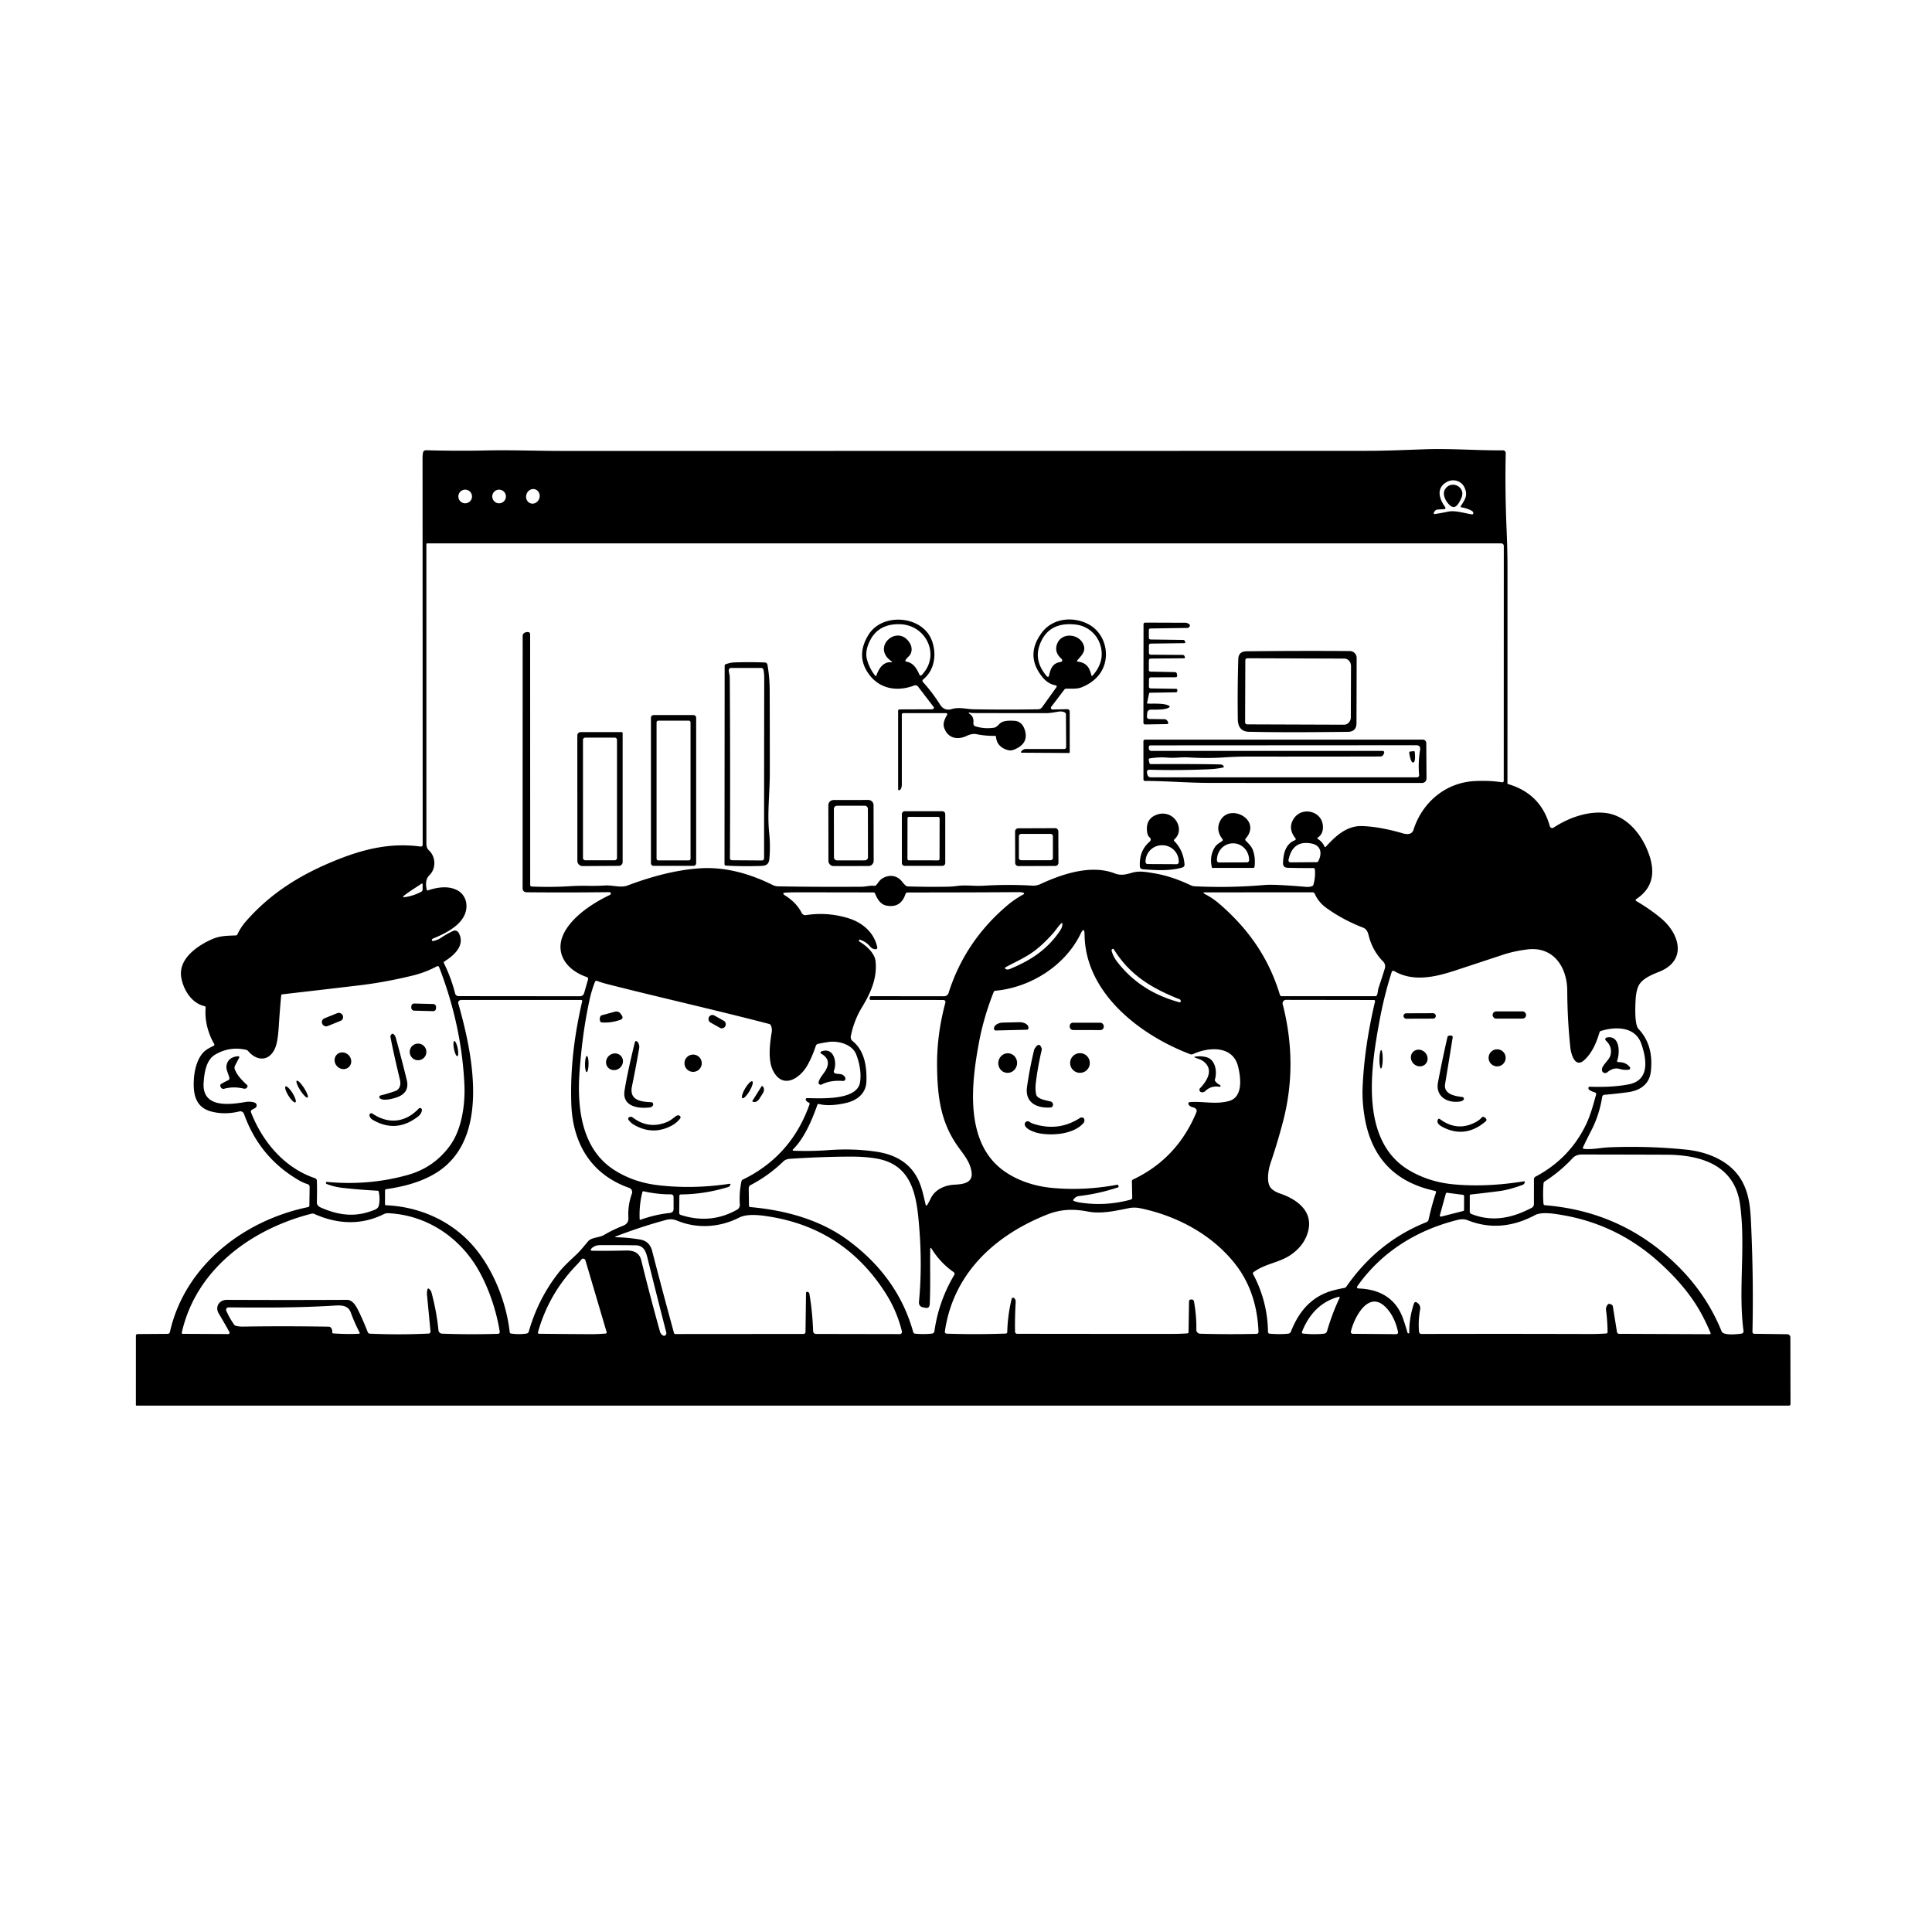 <svg xmlns="http://www.w3.org/2000/svg" version="1.1" viewBox="0.00 0.00 1028.00 1028.00">
<g id="Parent-Group"><g fill="#000000" id="Group-000000">
<path d="   M 870.56 478.46   A 0.56 0.55 -46.4 0 0 870.58 479.40   Q 877.93 483.69 883.83 488.61   C 893.66 496.81 897.93 511.05 882.83 517.07   C 878.82 518.67 873.78 520.75 871.91 524.45   Q 870.53 527.17 870.27 532.41   C 870.10 535.72 869.68 545.23 871.85 547.51   Q 880.03 556.13 878.38 570.26   C 877.57 577.20 872.37 580.35 866.00 581.19   Q 859.75 582.02 853.71 582.52   A 1.33 1.31 -87.8 0 0 852.51 583.64   C 851.53 589.93 849.58 596.03 846.58 601.79   Q 844.34 606.12 842.28 610.49   A 0.58 0.57 15.7 0 0 842.74 611.30   C 847.15 611.80 851.79 610.66 856.30 610.48   Q 877.05 609.65 897.13 611.70   C 908.69 612.88 920.85 617.79 926.76 628.21   C 931.09 635.86 931.41 643.95 931.80 652.80   Q 933.07 681.22 932.47 708.69   A 1.00 0.99 1.2 0 0 933.45 709.70   L 950.97 709.93   A 1.69 1.68 0.3 0 1 952.64 711.61   L 952.71 746.98   Q 952.71 747.92 951.77 747.92   L 72.73 747.92   Q 72.30 747.92 72.30 747.49   L 72.31 710.70   A 0.86 0.85 89.7 0 1 73.15 709.84   L 89.23 709.74   A 1.19 1.19 0.0 0 0 90.39 708.81   C 98.27 673.67 129.33 649.43 163.96 642.28   A 0.83 0.82 84.8 0 0 164.62 641.48   L 164.75 631.55   A 1.53 1.52 -81.2 0 0 163.66 630.06   Q 161.47 629.41 159.49 628.28   Q 138.18 616.12 129.83 592.71   A 2.08 2.08 0.0 0 0 127.36 591.38   Q 119.55 593.29 112.47 591.44   C 103.75 589.15 102.62 581.74 103.20 573.70   C 103.58 568.50 105.40 561.58 109.85 558.58   Q 111.51 557.47 113.56 556.52   Q 114.36 556.15 113.92 555.39   C 110.69 549.84 108.85 542.85 109.42 536.29   Q 109.48 535.52 108.73 535.34   C 101.84 533.69 97.57 526.63 96.45 520.10   C 94.79 510.32 104.74 503.28 112.92 499.71   C 117.23 497.83 121.00 497.92 125.49 497.73   Q 126.07 497.70 126.32 497.17   Q 128.11 493.36 131.02 490.05   C 144.06 475.24 159.49 465.66 177.55 458.22   C 192.74 451.96 207.38 448.21 223.81 450.45   A 0.96 0.96 0.0 0 0 224.90 449.50   Q 224.89 346.33 224.83 243.83   Q 224.83 242.49 225.01 241.20   Q 225.23 239.52 226.92 239.57   Q 242.91 240.02 258.73 239.68   C 272.29 239.39 285.97 239.94 299.48 239.94   Q 516.61 239.95 727.27 239.88   C 737.55 239.88 747.76 239.41 758.33 239.05   C 771.97 238.58 786.16 239.73 799.77 239.63   A 1.41 1.41 0.0 0 1 801.19 241.07   Q 800.74 261.06 801.67 282.35   Q 802.12 292.79 802.12 302.66   Q 802.12 360.28 802.10 416.76   Q 802.10 417.11 802.43 417.20   Q 819.85 422.29 824.65 439.63   A 1.33 1.32 65.4 0 0 826.66 440.38   C 834.67 435.05 845.20 431.39 854.47 432.59   C 866.19 434.10 874.42 445.05 877.80 455.75   C 880.77 465.14 879.00 472.87 870.56 478.46   Z   M 777.24 269.36   C 779.47 265.78 781.33 263.49 779.10 259.10   C 777.38 255.70 773.09 254.67 769.91 256.41   C 764.01 259.63 765.71 265.37 768.99 269.84   A 0.68 0.68 0.0 0 1 768.48 270.92   L 764.98 271.13   A 2.05 2.03 14.4 0 0 763.37 272.07   L 762.93 272.76   A 0.50 0.50 0.0 0 0 763.43 273.52   Q 767.04 272.98 770.41 272.26   C 774.38 271.42 779.12 273.10 783.23 273.69   A 0.63 0.62 0.1 0 0 783.94 272.99   Q 783.84 272.20 783.12 271.80   Q 780.49 270.36 777.50 269.93   A 0.37 0.37 0.0 0 1 777.24 269.36   Z   M 282.261 267.802   A 3.92 3.58 109.2 0 0 286.931 265.277   A 3.92 3.58 109.2 0 0 284.839 260.398   A 3.92 3.58 109.2 0 0 280.169 262.923   A 3.92 3.58 109.2 0 0 282.261 267.802   Z   M 251.15 264.17   A 3.63 3.63 0.0 0 0 247.52 260.54   A 3.63 3.63 0.0 0 0 243.89 264.17   A 3.63 3.63 0.0 0 0 247.52 267.80   A 3.63 3.63 0.0 0 0 251.15 264.17   Z   M 269.19 264.17   A 3.63 3.63 0.0 0 0 265.56 260.54   A 3.63 3.63 0.0 0 0 261.93 264.17   A 3.63 3.63 0.0 0 0 265.56 267.80   A 3.63 3.63 0.0 0 0 269.19 264.17   Z   M 279.37 474.63   A 1.97 1.96 -80.0 0 1 278.08 472.78   L 278.11 338.43   Q 278.11 337.10 279.34 336.59   Q 280.07 336.28 280.87 336.31   Q 282.08 336.34 282.08 337.55   L 282.11 470.79   Q 282.11 471.67 282.99 471.71   Q 293.16 472.16 303.24 471.54   Q 308.13 471.24 312.57 471.34   Q 317.26 471.44 321.97 471.15   C 325.88 470.90 330.36 472.51 333.80 471.21   Q 354.95 463.22 372.12 462.04   Q 390.74 460.76 411.09 470.88   Q 412.54 471.60 413.98 471.62   Q 436.13 471.99 458.48 471.82   C 460.87 471.80 462.92 471.06 465.23 471.33   Q 465.78 471.40 466.16 471.00   C 467.23 469.88 467.81 468.54 469.12 467.65   C 472.92 465.07 477.41 465.63 480.14 469.30   Q 480.93 470.35 481.89 471.20   A 1.90 1.89 66.1 0 0 483.07 471.66   Q 493.15 471.97 503.65 471.82   Q 506.54 471.78 509.36 471.40   C 514.05 470.79 518.53 471.58 523.18 471.29   Q 536.69 470.46 549.53 471.26   C 550.76 471.33 552.46 470.95 553.57 470.43   C 565.38 464.92 580.71 459.90 593.11 464.73   C 596.43 466.03 599.20 465.28 602.42 464.36   C 606.40 463.21 610.20 464.04 614.12 464.68   Q 623.35 466.18 633.65 471.08   Q 634.60 471.54 635.78 471.59   Q 654.54 472.51 673.01 470.88   Q 677.97 470.45 695.12 471.91   Q 696.71 472.05 698.21 471.48   Q 698.71 471.30 698.85 470.80   Q 700.02 466.67 699.63 462.58   A 0.77 0.77 0.0 0 0 698.85 461.87   Q 692.00 461.93 685.19 461.74   Q 682.57 461.67 682.68 459.08   C 682.88 454.21 683.98 449.09 689.00 447.10   A 0.69 0.69 0.0 0 0 689.28 446.02   Q 685.25 440.98 688.13 436.02   C 692.19 429.03 702.91 431.20 703.85 438.95   Q 704.39 443.49 701.21 445.66   Q 700.65 446.04 701.22 446.40   Q 703.54 447.84 704.76 450.43   Q 705.04 451.01 705.47 450.54   C 710.69 444.77 716.66 439.29 724.71 439.54   Q 734.17 439.84 746.45 443.42   C 748.58 444.04 751.25 444.18 752.09 441.56   C 756.72 427.03 769.08 416.42 784.61 415.61   Q 792.50 415.20 799.11 416.24   Q 800.13 416.40 800.13 415.37   L 800.16 290.47   A 1.34 1.34 0.0 0 0 798.82 289.13   L 227.27 289.13   A 0.40 0.40 0.0 0 0 226.87 289.53   Q 226.88 369.30 226.88 448.82   C 226.88 450.07 227.12 451.46 228.11 452.36   C 231.82 455.68 232.31 462.00 228.38 465.83   C 226.38 467.78 226.48 470.83 227.06 473.37   Q 227.19 473.94 227.75 473.75   C 232.45 472.16 238.10 471.23 242.82 473.45   C 247.14 475.47 248.91 480.00 247.95 484.49   C 246.31 492.19 237.02 496.69 230.31 499.45   Q 229.88 499.62 229.79 500.08   Q 229.74 500.37 230.02 500.61   A 0.51 0.50 59.9 0 0 230.43 500.72   Q 232.84 500.24 234.82 498.90   Q 237.70 496.95 241.08 495.36   A 2.27 2.26 62.5 0 1 244.02 496.29   C 247.79 502.98 241.55 508.40 236.48 511.56   Q 235.93 511.90 236.21 512.48   Q 240.12 520.45 242.17 528.63   A 1.88 1.87 -7.1 0 0 243.99 530.04   L 308.46 530.10   Q 310.32 530.10 310.83 528.32   L 312.90 521.17   A 1.07 1.06 17.5 0 0 312.21 519.87   C 300.89 516.05 293.94 506.06 301.21 494.52   C 306.25 486.54 316.07 480.20 324.46 476.21   Q 324.67 476.11 324.81 475.94   Q 325.10 475.58 325.05 475.37   Q 324.87 474.70 324.17 474.71   Q 301.84 474.98 280.11 474.77   Q 279.74 474.77 279.37 474.63   Z   M 686.72 458.86   L 700.63 458.75   Q 701.17 458.74 701.42 458.27   C 703.64 454.12 702.92 449.84 697.89 448.84   Q 687.83 446.85 685.62 457.52   A 1.11 1.11 0.0 0 0 686.72 458.86   Z   M 224.09 470.32   C 221.16 472.35 217.91 474.24 215.10 476.47   Q 213.69 477.59 215.48 477.34   Q 219.91 476.73 224.11 474.52   Q 224.87 474.12 224.87 473.25   L 224.87 470.73   Q 224.88 469.78 224.09 470.32   Z   M 462.75 531.42   L 462.74 530.95   Q 462.72 530.07 463.61 530.07   L 502.39 530.09   A 2.44 2.43 -81.2 0 0 504.71 528.39   Q 513.36 500.99 535.88 481.83   Q 539.86 478.45 544.70 475.82   A 0.41 0.41 0.0 0 0 544.64 475.07   Q 543.59 474.70 542.47 474.70   Q 512.42 474.89 483.00 474.87   A 1.30 1.29 9.0 0 0 481.77 475.76   Q 479.33 483.22 471.79 481.89   C 468.50 481.31 466.70 478.23 465.61 475.41   A 0.88 0.87 79.1 0 0 464.80 474.86   Q 441.75 474.80 422.77 474.81   Q 420.59 474.81 418.23 474.94   Q 415.52 475.08 417.82 476.53   Q 423.78 480.27 426.58 485.76   A 2.17 2.17 0.0 0 0 428.85 486.93   Q 440.16 485.17 451.21 488.51   C 458.81 490.80 465.11 496.10 466.79 504.05   A 0.87 0.87 0.0 0 1 465.89 505.10   Q 464.12 505.00 463.01 503.67   Q 460.79 501.02 457.47 500.00   Q 457.26 499.94 457.11 500.10   Q 457.00 500.23 457.01 500.39   Q 457.04 500.88 457.47 501.13   C 460.87 503.10 465.40 507.16 465.86 511.37   C 466.87 520.56 463.20 528.46 458.52 536.18   Q 454.39 543.00 452.72 551.30   A 2.73 2.73 0.0 0 0 453.69 553.97   C 460.03 559.05 461.29 567.63 461.01 575.45   C 460.78 582.02 455.84 585.64 449.86 586.95   Q 441.27 588.85 435.70 587.43   Q 435.13 587.28 434.93 587.84   C 432.08 595.87 428.05 605.60 421.90 611.63   A 0.39 0.38 23.7 0 0 422.16 612.29   Q 431.82 612.64 440.39 612.00   C 449.25 611.35 457.30 611.52 466.04 612.77   Q 482.83 615.17 488.78 628.16   C 490.62 632.19 491.47 636.53 492.47 640.80   Q 492.77 642.12 493.47 640.96   Q 494.42 639.40 495.21 637.73   C 497.43 633.00 502.55 630.68 507.57 630.38   C 511.67 630.14 517.66 629.82 517.00 623.96   C 516.33 617.97 512.26 613.81 509.01 609.04   C 500.44 596.42 498.82 583.23 498.61 567.71   Q 498.38 550.71 503.04 533.48   A 1.12 1.11 7.5 0 0 501.96 532.08   L 463.41 532.07   Q 462.76 532.07 462.75 531.42   Z   M 733.56 525.53   Q 735.26 520.46 736.81 515.47   Q 737.51 513.20 735.90 511.57   Q 730.27 505.86 728.23 497.66   C 727.80 495.92 727.10 494.28 725.27 493.58   Q 714.98 489.64 706.11 483.37   Q 701.55 480.16 699.57 475.54   A 1.23 1.22 78.2 0 0 698.45 474.80   L 641.29 474.82   Q 639.47 474.83 641.08 475.68   Q 645.45 478.00 648.71 480.82   C 664.14 494.15 675.03 509.48 681.04 529.40   A 0.96 0.95 81.3 0 0 681.95 530.07   L 731.77 530.07   Q 732.40 530.07 732.66 529.50   C 733.20 528.29 733.11 526.88 733.56 525.53   Z   M 560.56 496.32   Q 556.16 501.36 551.43 505.19   C 546.53 509.15 540.49 511.70 535.07 514.64   A 0.54 0.53 -25.5 0 0 534.83 515.31   Q 534.94 515.58 535.19 515.68   Q 536.17 516.06 537.17 515.65   C 548.84 510.90 557.46 505.01 564.12 495.10   Q 565.07 493.68 565.28 492.08   Q 565.50 490.48 564.36 491.62   C 562.96 493.02 561.89 494.80 560.56 496.32   Z   M 594.88 631.79   Q 584.77 635.15 574.23 636.40   Q 572.28 636.63 571.18 638.28   Q 570.83 638.81 571.43 639.03   Q 573.13 639.64 574.88 639.90   Q 588.38 641.93 601.65 638.31   A 1.10 1.09 -8.5 0 0 602.45 637.23   L 602.27 628.52   A 0.96 0.96 0.0 0 1 602.83 627.63   Q 626.36 616.53 636.61 591.78   A 1.73 1.72 -66.1 0 0 635.76 589.56   C 634.54 588.98 632.94 588.97 632.36 587.47   A 0.76 0.76 0.0 0 1 633.01 586.43   C 640.36 585.87 646.80 587.81 653.94 585.84   C 661.45 583.77 660.27 573.59 658.79 567.52   C 656.02 556.20 643.15 557.02 634.79 560.88   A 1.94 1.94 0.0 0 1 633.31 560.93   C 606.31 550.70 577.47 528.23 577.09 497.40   Q 577.03 492.63 574.95 496.92   C 566.66 513.96 548.22 525.45 529.67 527.16   A 1.14 1.14 0.0 0 0 528.71 527.87   Q 523.46 541.17 520.98 554.29   C 516.91 575.86 512.99 607.46 533.73 622.71   C 541.17 628.18 550.47 631.20 559.80 632.07   Q 576.76 633.67 594.38 630.40   Q 594.98 630.29 595.10 630.90   L 595.18 631.29   Q 595.25 631.67 594.88 631.79   Z   M 627.62 531.70   C 612.88 525.84 601.26 518.97 592.66 505.14   A 0.58 0.57 -36.1 0 0 591.80 505.01   Q 591.35 505.38 591.50 505.95   Q 592.28 508.91 594.25 511.50   Q 606.58 527.72 627.69 533.33   A 0.41 0.41 0.0 0 0 628.20 532.98   L 628.23 532.70   Q 628.30 531.97 627.62 531.70   Z   M 845.93 578.25   C 853.02 578.44 859.55 578.31 866.60 576.98   C 877.91 574.84 876.21 563.58 873.32 555.36   C 870.11 546.24 859.79 546.06 851.77 548.58   A 1.04 1.01 -89.8 0 0 851.10 549.26   C 849.48 554.69 847.25 560.11 843.05 564.00   C 837.90 568.78 835.88 560.45 835.55 557.28   Q 833.99 542.26 833.92 527.21   C 833.87 514.64 826.65 503.47 812.72 505.18   Q 805.66 506.05 799.69 508.02   Q 787.79 511.96 774.72 516.26   C 763.86 519.83 752.15 522.69 741.77 516.67   A 0.85 0.85 0.0 0 0 740.53 517.14   Q 736.51 529.72 734.06 543.00   C 729.49 567.71 723.20 606.91 749.74 622.66   Q 760.34 628.95 773.39 630.17   Q 790.70 631.80 810.69 628.60   Q 811.61 628.45 811.26 629.31   C 811.02 629.91 810.77 630.23 810.15 630.46   Q 803.18 633.07 797.64 633.79   Q 789.92 634.79 782.48 635.60   A 0.47 0.46 87.3 0 0 782.06 636.07   L 782.04 644.71   A 1.29 1.29 0.0 0 0 782.85 645.92   C 794.10 650.42 804.66 648.09 815.00 642.67   A 2.23 2.21 76.3 0 0 816.19 640.70   L 816.20 627.46   A 1.55 1.52 76.2 0 1 817.01 626.10   Q 834.94 616.62 843.70 598.78   C 846.29 593.51 847.73 587.93 849.28 582.40   A 0.90 0.89 16.6 0 0 848.68 581.30   Q 847.18 580.85 845.86 580.07   Q 845.24 579.71 845.19 579.02   Q 845.14 578.23 845.93 578.25   Z   M 173.44 629.45   Q 173.42 628.84 174.01 628.89   Q 196.40 630.96 217.00 625.17   Q 230.99 621.24 239.51 609.47   C 245.73 600.87 247.60 587.59 247.10 577.06   Q 245.63 545.60 233.65 514.59   A 0.83 0.83 0.0 0 0 232.49 514.16   C 228.48 516.29 224.33 517.90 219.95 518.99   Q 205.29 522.61 190.95 524.32   Q 170.82 526.71 150.14 529.08   A 0.59 0.57 -89.9 0 0 149.63 529.60   Q 148.91 537.16 148.29 546.71   Q 147.82 553.79 146.68 556.93   C 143.88 564.62 137.08 565.17 132.02 559.23   A 1.87 1.87 0.0 0 0 131.02 558.62   Q 122.23 556.59 114.49 561.15   C 109.74 563.93 108.71 570.66 108.35 576.08   C 107.43 589.86 122.30 587.76 130.70 586.36   Q 133.21 585.94 135.47 586.68   A 1.59 1.58 39.5 0 1 135.75 589.57   L 134.00 590.53   A 1.05 1.04 64.9 0 0 133.54 591.82   C 139.73 607.70 151.48 621.51 167.59 626.90   A 1.50 1.49 -81.7 0 1 168.61 628.28   Q 168.77 633.61 168.60 639.65   C 168.56 641.13 169.48 641.99 170.72 642.53   C 180.15 646.65 188.50 647.70 197.78 644.31   C 199.48 643.69 201.16 643.30 201.61 641.31   Q 202.32 638.18 201.55 634.13   A 0.70 0.70 0.0 0 0 200.90 633.57   Q 191.47 633.07 182.36 632.06   Q 177.96 631.58 173.82 629.99   A 0.60 0.59 -80.5 0 1 173.44 629.45   Z   M 388.40 630.87   Q 388.11 631.42 387.51 631.60   Q 374.86 635.46 362.20 635.55   A 0.73 0.72 -0.0 0 0 361.48 636.26   L 361.41 645.46   A 0.99 0.98 9.7 0 0 362.09 646.41   Q 378.02 651.62 392.18 643.67   A 2.92 2.90 73.5 0 0 393.66 640.92   Q 393.22 634.65 394.54 628.49   Q 394.66 627.93 395.18 627.69   Q 421.05 615.14 430.76 587.56   A 0.71 0.70 -70.9 0 0 430.33 586.66   Q 429.21 586.28 428.76 585.21   A 0.64 0.64 0.0 0 1 429.35 584.31   C 436.24 584.33 456.12 585.83 457.63 575.80   Q 458.62 569.20 455.63 561.17   C 453.54 555.57 445.89 553.64 440.65 554.45   Q 437.95 554.87 435.29 555.42   A 1.64 1.63 2.8 0 0 434.08 556.51   Q 432.19 562.26 429.64 566.80   C 425.90 573.48 416.80 579.87 411.50 570.01   C 408.56 564.54 409.49 556.15 410.61 549.24   Q 410.95 547.19 410.08 545.47   Q 409.83 544.99 409.31 544.85   C 380.51 537.34 349.59 530.40 322.87 523.56   Q 320.57 522.98 317.62 521.92   A 0.81 0.81 0.0 0 0 316.60 522.38   Q 314.81 526.90 313.70 531.98   C 310.91 544.80 309.47 556.40 308.47 568.91   C 306.92 588.35 308.91 611.30 327.09 622.71   Q 337.23 629.09 349.95 630.61   Q 368.38 632.82 388.08 629.90   Q 388.96 629.77 388.55 630.56   L 388.40 630.87   Z   M 312.97 660.44   C 314.77 658.34 318.85 658.61 321.38 657.12   Q 326.09 654.35 331.57 652.19   Q 334.54 651.02 334.36 648.02   Q 333.98 641.28 336.23 635.12   A 2.38 2.37 19.8 0 0 334.79 632.07   C 314.32 624.87 304.68 608.17 303.99 587.32   C 303.36 568.40 305.64 550.68 309.78 532.76   A 0.56 0.56 0.0 0 0 309.23 532.07   Q 277.67 532.08 245.46 532.07   Q 244.72 532.07 244.18 532.59   A 1.26 1.26 0.0 0 0 243.83 533.84   C 251.29 560.01 260.89 604.48 233.57 623.10   C 225.53 628.58 215.60 631.28 205.50 632.74   A 0.73 0.73 0.0 0 0 204.87 633.46   L 204.85 640.72   Q 204.85 641.28 205.42 641.31   C 224.26 642.10 241.98 650.46 253.65 665.21   C 263.24 677.34 269.54 693.82 271.22 708.86   Q 271.29 709.49 271.92 709.57   Q 276.25 710.18 280.20 709.56   A 1.43 1.42 3.5 0 0 281.35 708.55   Q 286.37 690.96 297.29 677.11   C 300.14 673.49 303.52 670.54 306.84 667.38   C 309.07 665.25 310.98 662.76 312.97 660.44   Z   M 666.90 677.00   A 0.67 0.67 0.0 0 0 666.72 677.85   Q 674.48 692.44 674.68 708.71   A 0.95 0.94 2.0 0 0 675.55 709.64   Q 680.95 710.10 685.39 709.64   Q 686.50 709.53 686.91 708.49   C 691.11 697.78 697.92 689.63 709.48 686.59   Q 712.36 685.83 715.37 685.29   A 1.49 1.48 12.1 0 0 716.33 684.67   Q 733.08 660.60 759.00 650.30   A 1.88 1.86 -4.9 0 0 760.14 648.96   Q 761.77 641.44 764.03 634.66   Q 764.31 633.83 763.45 633.64   Q 730.98 626.62 725.92 593.25   Q 724.75 585.55 725.03 578.71   Q 725.90 557.21 731.65 532.86   A 0.63 0.63 0.0 0 0 731.04 532.09   L 684.28 532.02   A 1.83 1.83 0.0 0 0 682.51 534.30   Q 690.61 565.86 682.85 596.11   Q 680.03 607.09 676.05 618.87   C 674.87 622.36 673.50 629.67 676.61 632.55   Q 678.30 634.11 681.17 635.09   C 691.59 638.66 700.11 646.02 695.08 657.96   Q 692.71 663.60 686.87 667.65   C 680.72 671.93 672.86 672.40 666.90 677.00   Z   M 885.76 667.22   Q 906.49 684.77 916.01 708.29   Q 916.31 709.04 917.07 709.38   C 919.34 710.43 924.19 709.93 926.60 709.62   A 1.28 1.27 -7.4 0 0 927.71 708.19   C 924.79 686.10 929.02 662.86 925.80 640.46   C 922.82 619.74 904.70 614.47 886.59 614.41   Q 862.45 614.33 841.60 614.31   C 839.78 614.31 838.05 614.87 836.80 616.22   Q 830.22 623.32 821.92 628.64   A 1.33 1.33 0.0 0 0 821.31 629.64   Q 820.86 634.93 821.27 640.43   Q 821.33 641.24 822.14 641.30   Q 858.66 644.26 885.76 667.22   Z   M 491.57 695.70   Q 488.71 695.37 488.99 692.50   Q 490.76 673.75 489.15 653.59   C 487.83 637.08 485.98 619.72 466.13 616.41   Q 460.49 615.47 454.15 615.44   Q 439.34 615.36 420.23 616.59   C 418.99 616.67 417.68 617.12 416.78 618.00   Q 409.14 625.46 399.38 630.58   A 1.83 1.83 0.0 0 0 398.39 632.24   L 398.52 641.50   A 0.80 0.79 2.0 0 0 399.25 642.28   C 417.87 643.92 436.34 648.96 451.20 659.92   Q 477.75 679.49 485.91 708.77   Q 486.13 709.55 486.93 709.63   Q 491.38 710.08 495.86 709.60   A 1.51 1.50 -88.7 0 0 497.19 708.32   Q 499.46 692.32 507.77 678.34   A 1.07 1.07 0.0 0 0 507.46 676.91   Q 500.42 672.00 495.77 664.56   Q 494.99 663.31 494.97 664.79   C 494.80 674.43 495.16 683.56 494.71 693.83   Q 494.59 696.55 491.99 695.78   Q 491.78 695.73 491.57 695.70   Z   M 340.35 648.71   A 0.34 0.34 0.0 0 0 340.81 649.02   Q 348.42 646.28 356.37 645.41   Q 358.41 645.19 358.41 643.15   L 358.40 637.02   Q 358.40 635.50 356.88 635.51   Q 349.99 635.55 342.53 633.89   Q 341.95 633.76 341.80 634.35   Q 340.03 641.20 340.35 648.71   Z   M 766.14 646.62   A 0.59 0.59 0.0 0 0 766.86 647.35   L 778.57 644.35   A 0.59 0.59 0.0 0 0 779.01 643.78   L 779.03 636.36   A 0.59 0.59 0.0 0 0 778.52 635.77   L 769.97 634.66   A 0.59 0.59 0.0 0 0 769.32 635.08   L 766.14 646.62   Z   M 539.47 690.62   Q 540.51 691.33 540.43 692.81   Q 539.96 701.37 540.09 708.59   A 1.14 1.14 0.0 0 0 541.22 709.70   Q 581.89 709.77 624.19 709.75   Q 627.78 709.75 631.82 709.48   A 0.63 0.63 0.0 0 0 632.41 708.85   L 632.68 692.41   A 0.95 0.95 0.0 0 1 633.59 691.47   L 633.93 691.45   Q 635.13 691.40 635.33 692.58   Q 636.69 700.39 636.57 707.56   A 2.06 2.06 0.0 0 0 638.57 709.66   Q 653.35 710.07 668.62 709.74   A 1.05 1.04 88.4 0 0 669.64 708.65   Q 668.79 687.31 657.27 672.61   C 644.86 656.79 625.94 646.78 606.35 642.82   C 604.73 642.50 602.48 642.47 600.85 642.80   C 593.86 644.22 585.93 646.03 579.08 644.69   C 571.09 643.14 564.47 643.34 556.85 646.38   C 528.71 657.63 507.10 678.08 502.75 708.50   A 1.00 0.99 -85.3 0 0 503.70 709.63   Q 519.51 710.15 535.17 709.58   A 0.81 0.81 0.0 0 0 535.95 708.79   Q 536.16 699.93 538.30 691.07   A 0.76 0.76 0.0 0 1 539.47 690.62   Z   M 228.04 685.63   Q 229.24 686.44 229.60 687.77   Q 232.30 697.72 233.30 707.80   A 2.04 2.03 88.0 0 0 235.25 709.63   Q 249.45 710.17 264.96 709.72   A 0.99 0.99 0.0 0 0 265.91 708.57   C 264.17 697.72 260.36 686.21 255.07 676.63   C 245.14 658.63 227.28 646.51 206.61 645.54   Q 205.34 645.48 204.24 646.03   C 192.11 652.05 179.51 651.42 167.21 645.91   Q 166.52 645.60 165.78 645.79   C 133.83 653.93 104.35 675.26 96.73 709.04   A 0.56 0.56 0.0 0 0 97.28 709.73   L 121.46 709.84   A 0.71 0.70 75.8 0 0 122.08 708.79   Q 119.41 703.95 116.39 698.89   C 114.24 695.29 116.71 691.62 120.74 691.64   Q 152.31 691.79 184.66 691.64   C 187.48 691.62 189.39 694.74 190.57 697.15   Q 193.39 702.89 195.66 708.79   A 1.35 1.32 -9.0 0 0 196.85 709.64   Q 212.95 710.33 228.09 709.58   A 1.03 1.03 0.0 0 0 229.07 708.46   L 227.21 689.04   Q 227.11 688.01 227.26 686.99   Q 227.51 685.27 228.04 685.63   Z   M 754.50 693.49   A 3.34 3.34 0.0 0 1 755.65 696.64   Q 754.55 702.80 755.04 708.49   Q 755.16 709.79 756.46 709.79   Q 802.20 709.68 846.14 709.82   Q 850.22 709.83 854.65 709.54   A 0.78 0.78 0.0 0 0 855.38 708.75   Q 855.31 702.70 854.56 697.13   Q 854.34 695.43 855.52 694.08   Q 856.09 693.43 857.54 694.21   A 1.22 1.22 0.0 0 1 858.18 695.09   L 860.36 708.62   Q 860.54 709.72 861.64 709.72   L 909.76 709.92   A 0.45 0.45 0.0 0 0 910.18 709.30   Q 906.41 700.26 902.02 693.53   Q 894.53 682.07 882.25 671.13   Q 860.46 651.71 832.03 646.66   C 827.77 645.91 820.52 644.56 816.77 646.55   Q 798.48 656.27 781.01 649.30   C 779.13 648.55 777.33 648.66 775.42 649.14   C 753.65 654.59 735.02 666.22 722.17 684.46   A 0.71 0.71 0.0 0 0 722.73 685.58   C 734.04 685.92 742.80 690.79 746.61 701.77   Q 747.81 705.23 748.87 708.98   Q 748.97 709.33 749.31 709.43   Q 749.87 709.59 749.87 709.01   Q 749.79 701.37 752.26 693.87   Q 752.83 692.11 754.25 693.29   L 754.50 693.49   Z   M 428.88 687.95   A 0.63 0.63 0.0 0 1 429.67 687.36   Q 430.54 687.61 430.69 688.52   Q 432.27 697.78 432.65 708.12   Q 432.71 709.78 434.37 709.78   L 478.76 709.86   A 1.16 1.16 0.0 0 0 479.89 708.42   Q 477.24 697.58 471.36 688.31   Q 449.47 653.74 409.35 647.33   C 404.72 646.58 397.69 645.65 393.33 647.86   C 382.78 653.21 370.87 653.86 360.35 649.52   C 358.54 648.77 356.53 648.54 354.64 649.05   Q 341.63 652.53 328.04 657.74   Q 326.55 658.31 328.14 658.34   Q 333.86 658.44 340.52 659.53   Q 345.63 660.37 346.97 665.53   Q 352.88 688.34 358.64 709.34   A 0.66 0.66 0.0 0 0 359.28 709.83   L 427.54 709.78   A 1.06 1.06 0.0 0 0 428.60 708.74   L 428.88 687.95   Z   M 332.95 665.39   C 337.21 665.29 340.21 666.54 341.21 670.58   Q 345.93 689.77 351.17 708.54   Q 351.59 710.05 353.10 710.75   Q 353.37 710.87 353.65 710.73   Q 354.82 710.13 354.49 708.86   Q 349.30 688.73 344.46 669.13   C 343.57 665.53 342.29 662.71 338.39 662.63   Q 330.97 662.50 319.16 662.54   Q 316.24 662.55 314.48 664.59   A 0.55 0.55 0.0 0 0 314.89 665.50   Q 322.72 665.64 332.95 665.39   Z   M 307.14 672.74   Q 292.07 688.20 286.28 708.76   Q 286.02 709.68 286.98 709.69   Q 300.93 709.84 314.00 709.90   Q 318.24 709.92 322.26 709.57   A 0.60 0.60 0.0 0 0 322.78 708.80   L 311.49 670.59   A 1.23 1.23 0.0 0 0 309.34 670.19   Q 308.31 671.53 307.14 672.74   Z   M 712.09 690.08   C 702.46 692.70 696.29 699.68 692.75 708.74   A 0.61 0.61 0.0 0 0 693.25 709.56   Q 698.94 710.21 704.53 709.64   A 1.81 1.81 0.0 0 0 706.09 708.34   Q 708.78 699.11 712.68 690.79   Q 713.15 689.79 712.09 690.08   Z   M 743.88 708.78   C 742.87 703.67 740.35 697.98 736.21 694.55   C 727.26 687.16 720.19 702.21 718.80 708.50   A 1.00 0.99 6.5 0 0 719.77 709.71   L 742.95 709.90   A 0.94 0.93 -5.5 0 0 743.88 708.78   Z   M 176.07 706.44   Q 176.92 707.45 176.78 708.87   A 0.56 0.56 0.0 0 0 177.30 709.49   Q 184.77 710.01 191.04 709.67   A 0.39 0.39 0.0 0 0 191.37 709.10   Q 188.61 703.79 186.62 698.31   C 185.12 694.20 180.96 694.51 177.51 694.72   C 158.58 695.88 140.53 695.81 121.58 695.65   A 1.27 1.27 0.0 0 0 120.40 697.42   Q 122.13 701.43 124.67 704.91   Q 124.97 705.32 125.46 705.44   Q 127.28 705.90 129.18 705.87   Q 150.95 705.52 174.95 705.91   A 1.50 1.49 70.3 0 1 176.07 706.44   Z" />
<path d="   M 771.40 268.82   C 769.26 266.85 767.13 262.99 768.97 260.20   C 772.29 255.16 780.45 259.15 777.48 265.25   C 776.39 267.50 774.50 271.67 771.40 268.82   Z" />
<path d="   M 516.49 379.27   Q 514.49 378.85 516.17 380.02   Q 518.29 381.50 517.93 384.77   A 1.63 1.61 -78.8 0 0 519.08 386.51   Q 523.74 387.90 528.68 387.25   C 530.49 387.01 531.11 385.62 532.43 384.66   C 534.25 383.32 537.37 383.42 539.56 383.52   Q 543.67 383.70 545.19 388.11   C 547.12 393.76 544.28 397.01 539.48 398.91   Q 537.79 399.58 536.08 399.07   Q 530.44 397.39 529.96 392.04   A 0.56 0.55 -3.3 0 0 529.39 391.54   Q 524.37 391.62 519.57 390.64   C 517.86 390.28 515.97 390.79 514.41 391.54   C 509.45 393.89 504.22 392.87 502.33 387.10   C 501.55 384.71 502.86 382.31 503.97 380.24   A 0.53 0.53 0.0 0 0 503.50 379.46   L 480.56 379.46   A 0.71 0.71 0.0 0 0 479.85 380.16   L 479.85 417.48   Q 479.85 418.32 479.60 419.13   Q 479.30 420.15 478.53 420.47   A 0.46 0.46 0.0 0 1 477.89 420.05   L 477.88 378.28   Q 477.88 377.48 478.69 377.47   Q 486.97 377.44 495.48 377.42   Q 496.97 377.42 496.92 376.50   A 0.51 0.51 0.0 0 0 496.80 376.20   L 488.49 365.32   A 1.78 1.78 0.0 0 0 486.46 364.74   C 477.58 368.12 468.18 366.76 462.33 358.73   Q 455.17 348.91 462.17 337.68   C 469.58 325.80 490.80 327.50 495.80 340.74   C 498.47 347.81 497.46 356.52 491.17 361.55   A 0.91 0.91 0.0 0 0 491.07 362.88   Q 495.93 368.16 500.37 375.14   C 501.71 377.27 503.95 378.05 506.39 377.30   C 510.40 376.06 514.12 377.35 518.13 377.41   Q 535.29 377.68 552.32 377.41   Q 553.72 377.39 554.54 376.25   L 562.14 365.63   A 0.61 0.61 0.0 0 0 561.75 364.68   Q 557.75 363.98 554.86 360.51   Q 545.20 348.88 554.35 336.62   C 560.11 328.89 570.98 327.78 579.24 332.20   C 589.07 337.47 591.56 351.38 584.18 359.78   Q 580.94 363.48 575.65 365.66   C 573.00 366.75 570.11 366.34 567.29 366.44   Q 566.69 366.46 566.33 366.93   L 559.35 376.10   A 0.88 0.88 0.0 0 0 560.07 377.51   L 567.93 377.35   A 1.22 1.21 -0.5 0 1 569.17 378.56   L 569.19 400.24   A 0.43 0.42 0.0 0 1 568.76 400.66   L 543.72 400.51   Q 542.93 400.50 543.39 399.85   Q 543.87 399.19 544.66 398.80   A 2.49 2.45 -58.0 0 1 545.78 398.53   L 566.25 398.54   A 1.04 1.04 0.0 0 0 567.29 397.49   L 567.18 380.32   Q 567.18 379.30 566.24 378.92   Q 564.94 378.38 563.23 378.65   C 560.93 379.02 558.81 379.46 556.49 379.46   Q 536.86 379.47 517.81 379.41   Q 517.17 379.41 516.49 379.27   Z   M 474.56 352.00   C 463.06 344.33 477.92 331.46 484.23 342.42   C 485.45 344.54 485.42 347.50 483.52 349.25   Q 482.61 350.09 481.87 351.13   A 0.59 0.59 0.0 0 0 482.26 352.06   C 486.03 352.65 487.85 355.86 489.25 359.04   A 0.69 0.68 55.4 0 0 490.37 359.25   C 500.62 348.86 492.95 332.52 478.85 332.14   Q 466.60 331.80 462.24 342.33   Q 460.28 347.05 461.31 350.87   Q 462.62 355.73 465.69 359.55   A 0.37 0.36 34.9 0 0 466.32 359.44   C 467.57 355.77 469.95 351.95 474.43 352.37   A 0.20 0.20 0.0 0 0 474.56 352.00   Z   M 564.41 352.22   A 0.92 0.91 61.5 0 0 564.88 350.62   Q 560.66 346.95 562.60 342.32   C 564.93 336.76 572.98 337.10 575.89 341.83   C 578.46 346.01 575.85 348.29 573.33 351.25   Q 572.73 351.95 573.64 352.07   C 578.18 352.66 579.83 355.37 580.69 359.34   A 0.37 0.36 59.6 0 0 581.32 359.51   Q 587.93 352.15 585.61 343.65   C 583.94 337.56 578.71 333.07 572.49 332.34   Q 557.38 330.55 552.99 343.77   C 551.01 349.75 553.02 355.13 556.82 359.62   Q 557.86 360.85 558.22 359.28   C 559.04 355.61 560.21 352.78 564.41 352.22   Z" />
<path d="   M 611.40 369.04   L 610.36 373.97   Q 610.28 374.37 610.69 374.38   C 613.79 374.50 619.42 374.03 622.09 375.57   Q 622.71 375.92 622.14 376.35   C 620.15 377.87 614.57 377.54 612.17 377.61   A 1.78 1.78 0.0 0 0 610.45 379.23   L 610.29 380.98   Q 610.14 382.57 611.74 382.59   L 619.51 382.68   Q 620.71 382.69 621.26 383.76   L 621.44 384.10   Q 622.04 385.27 620.72 385.29   L 609.32 385.47   A 0.90 0.90 0.0 0 1 608.40 384.57   L 608.46 332.28   Q 608.46 331.28 609.47 331.28   L 631.00 331.36   A 1.21 1.03 49.7 0 1 631.36 331.42   Q 634.17 332.42 632.56 333.83   A 1.19 1.17 23.3 0 1 631.81 334.12   L 612.19 334.41   Q 611.31 334.43 611.30 335.31   L 611.29 339.26   Q 611.28 340.24 612.26 340.26   L 629.48 340.48   Q 630.30 340.49 630.52 341.28   L 630.62 341.64   Q 630.78 342.21 630.19 342.21   L 612.30 342.45   A 1.00 0.99 -0.9 0 0 611.32 343.45   L 611.33 347.44   A 0.92 0.92 0.0 0 0 612.25 348.36   L 629.26 348.47   A 1.15 1.15 0.0 0 1 630.35 349.29   L 630.45 349.63   Q 630.64 350.27 629.97 350.27   L 612.20 350.42   A 0.89 0.89 0.0 0 0 611.32 351.30   L 611.29 356.45   Q 611.29 357.34 612.18 357.36   L 625.11 357.63   Q 626.09 357.66 626.24 358.63   L 626.37 359.43   A 0.81 0.81 0.0 0 1 625.57 360.36   L 612.48 360.41   Q 611.39 360.42 611.37 361.51   L 611.32 365.40   A 0.89 0.89 0.0 0 0 612.20 366.30   L 625.89 366.51   A 0.55 0.55 0.0 0 1 626.43 367.03   L 626.46 367.43   Q 626.51 368.35 625.59 368.37   L 611.93 368.60   Q 611.49 368.61 611.40 369.04   Z" />
<path d="   M 717.19 389.40   C 699.58 389.60 682.01 389.75 664.54 389.37   Q 658.73 389.24 658.63 382.66   Q 658.40 366.78 658.88 350.73   Q 659.00 346.60 663.24 346.55   Q 690.99 346.23 718.26 346.42   A 3.63 3.62 0.3 0 1 721.86 350.05   Q 721.84 367.53 721.77 384.81   Q 721.75 389.35 717.19 389.40   Z   M 662.63 351.31   L 662.51 384.35   A 1.07 1.07 0.0 0 0 663.58 385.43   L 715.17 385.61   A 3.96 3.58 -89.8 0 0 718.76 381.66   L 718.86 354.40   A 3.96 3.58 -89.8 0 0 715.29 350.43   L 663.70 350.25   A 1.07 1.07 0.0 0 0 662.63 351.31   Z" />
<path d="   M 409.28 443.25   Q 409.99 450.04 409.38 456.97   C 409.03 460.99 406.32 460.72 402.81 460.81   Q 394.44 461.02 386.22 460.58   A 0.77 0.76 -88.4 0 1 385.50 459.81   L 385.58 354.18   Q 385.58 353.63 386.11 353.44   Q 388.58 352.56 390.54 352.48   Q 398.63 352.18 407.02 352.51   A 1.42 1.42 0.0 0 1 408.36 353.69   Q 409.53 360.55 409.55 367.40   Q 409.62 388.95 409.61 411.42   C 409.60 422.02 408.18 432.75 409.28 443.25   Z   M 388.31 360.75   Q 388.63 407.81 388.39 456.63   A 1.09 1.09 0.0 0 0 389.48 457.73   L 405.26 457.84   Q 406.57 457.85 406.57 456.55   Q 406.56 407.92 406.64 360.52   Q 406.64 358.50 406.24 356.43   A 1.27 1.27 0.0 0 0 404.99 355.40   L 389.01 355.40   A 1.24 1.23 87.6 0 0 387.78 356.74   C 387.89 358.13 388.30 359.31 388.31 360.75   Z" />
<path d="   M 370.42 459.29   A 1.43 1.43 0.0 0 1 368.99 460.72   L 347.79 460.72   A 1.43 1.43 0.0 0 1 346.36 459.29   L 346.36 381.91   A 1.43 1.43 0.0 0 1 347.79 380.48   L 368.99 380.48   A 1.43 1.43 0.0 0 1 370.42 381.91   L 370.42 459.29   Z   M 367.43 384.38   A 0.93 0.93 0.0 0 0 366.50 383.45   L 350.28 383.45   A 0.93 0.93 0.0 0 0 349.35 384.38   L 349.35 456.88   A 0.93 0.93 0.0 0 0 350.28 457.81   L 366.50 457.81   A 0.93 0.93 0.0 0 0 367.43 456.88   L 367.43 384.38   Z" />
<path d="   M 329.30 460.71   L 310.02 460.83   A 2.79 2.78 -0.2 0 1 307.21 458.05   L 307.19 391.33   A 1.79 1.78 -0.2 0 1 308.97 389.55   L 330.66 389.54   Q 331.30 389.54 331.30 390.18   L 331.30 458.69   A 2.02 2.02 0.0 0 1 329.30 460.71   Z   M 328.30 393.69   A 1.21 1.21 0.0 0 0 327.09 392.48   L 311.41 392.48   A 1.21 1.21 0.0 0 0 310.20 393.69   L 310.20 456.53   A 1.21 1.21 0.0 0 0 311.41 457.74   L 327.09 457.74   A 1.21 1.21 0.0 0 0 328.30 456.53   L 328.30 393.69   Z" />
<path d="   M 643.59 416.57   C 632.03 416.56 620.62 415.54 609.17 415.52   A 0.75 0.75 0.0 0 1 608.42 414.77   L 608.40 394.44   A 0.91 0.90 0.0 0 1 609.31 393.54   L 757.07 393.55   A 1.84 1.84 0.0 0 1 758.91 395.38   L 759.03 414.25   A 2.32 2.32 0.0 0 1 756.72 416.59   Q 701.32 416.64 643.59 416.57   Z   M 650.86 408.35   Q 647.38 409.14 643.62 409.30   Q 627.75 410.01 611.91 409.57   Q 609.89 409.52 610.36 411.49   L 610.49 412.05   Q 610.86 413.60 612.46 413.60   L 753.98 413.60   A 1.13 1.12 87.4 0 0 755.10 412.37   Q 754.50 405.61 755.62 399.05   Q 756.05 396.53 753.49 396.53   L 612.16 396.61   Q 611.36 396.61 611.26 397.40   Q 611.20 397.94 611.32 398.47   Q 611.57 399.55 612.67 399.55   L 735.73 399.55   A 0.80 0.79 9.8 0 1 736.48 400.61   L 736.29 401.14   Q 735.79 402.51 734.33 402.52   Q 698.53 402.61 664.59 402.57   Q 657.94 402.56 651.21 403.01   Q 642.40 403.60 633.06 403.05   Q 629.99 402.88 626.77 403.11   Q 623.76 403.33 620.82 403.10   Q 616.75 402.77 611.85 403.52   Q 611.08 403.63 611.24 404.40   Q 611.39 405.12 611.54 405.80   Q 611.70 406.57 612.50 406.57   Q 638.68 406.46 649.42 406.76   Q 650.49 406.79 651.11 407.74   Q 651.42 408.22 650.86 408.35   Z" />
<path d="   M 752.22 399.67   A 0.48 0.48 0.0 0 1 752.76 400.09   L 752.78 400.27   A 5.28 1.32 83.0 0 1 752.11 405.67   L 751.81 405.71   A 5.28 1.32 83.0 0 1 749.86 400.63   L 749.84 400.45   A 0.48 0.48 0.0 0 1 750.26 399.91   L 752.22 399.67   Z" />
<path d="   M 464.866 458.029   A 2.76 2.76 0.0 0 1 462.111 460.794   L 443.571 460.826   A 2.76 2.76 0.0 0 1 440.806 458.071   L 440.754 428.451   A 2.76 2.76 0.0 0 1 443.509 425.686   L 462.049 425.654   A 2.76 2.76 0.0 0 1 464.814 428.409   L 464.866 458.029   Z   M 461.798 430.374   A 1.67 1.67 0.0 0 0 460.125 428.707   L 445.365 428.733   A 1.67 1.67 0.0 0 0 443.698 430.406   L 443.743 456.146   A 1.67 1.67 0.0 0 0 445.415 457.813   L 460.175 457.787   A 1.67 1.67 0.0 0 0 461.842 456.114   L 461.798 430.374   Z" />
<path d="   M 502.96 459.19   A 1.53 1.53 0.0 0 1 501.43 460.72   L 481.41 460.72   A 1.53 1.53 0.0 0 1 479.88 459.19   L 479.88 433.19   A 1.53 1.53 0.0 0 1 481.41 431.66   L 501.43 431.66   A 1.53 1.53 0.0 0 1 502.96 433.19   L 502.96 459.19   Z   M 499.959 435.415   A 0.74 0.74 0.0 0 0 499.22 434.674   L 483.62 434.646   A 0.74 0.74 0.0 0 0 482.879 435.385   L 482.841 457.025   A 0.74 0.74 0.0 0 0 483.58 457.766   L 499.18 457.794   A 0.74 0.74 0.0 0 0 499.921 457.055   L 499.959 435.415   Z" />
<path d="   M 650.45 446.47   Q 646.64 441.57 649.37 436.55   C 654.45 427.22 671.66 436.23 662.76 446.24   A 0.76 0.74 44.4 0 0 662.78 447.24   C 664.20 448.75 665.81 450.16 666.57 452.14   Q 668.14 456.24 667.53 461.18   A 0.71 0.70 3.2 0 1 666.83 461.80   L 645.25 461.82   A 0.44 0.44 0.0 0 1 644.82 461.48   Q 643.42 455.46 646.48 450.69   C 647.41 449.25 648.96 448.50 650.31 447.50   Q 650.91 447.06 650.45 446.47   Z   M 648.64 458.91   L 663.54 458.85   A 1.10 1.10 0.0 0 0 664.63 457.75   L 664.63 457.56   A 8.85 8.42 89.8 0 0 656.18 448.74   L 655.92 448.74   A 8.85 8.42 89.8 0 0 647.53 457.62   L 647.53 457.81   A 1.10 1.10 0.0 0 0 648.64 458.91   Z" />
<path d="   M 624.85 447.56   Q 629.66 452.41 630.28 459.93   A 1.57 1.57 0.0 0 1 629.16 461.57   C 622.59 463.53 614.69 463.06 607.93 462.51   A 1.55 1.54 0.9 0 1 606.51 461.05   Q 606.06 452.61 611.78 447.80   A 1.42 1.42 0.0 0 0 611.77 445.62   Q 610.82 444.83 610.56 443.64   C 609.70 439.78 610.47 435.96 614.20 434.06   Q 617.50 432.37 620.81 433.18   C 626.63 434.59 629.79 442.33 624.89 446.60   Q 624.36 447.06 624.85 447.56   Z   M 610.64 459.75   L 626.08 459.83   A 1.12 1.12 0.0 0 0 627.21 458.72   L 627.21 458.52   A 8.72 8.72 0.0 0 0 618.54 449.75   L 618.30 449.75   A 8.72 8.72 0.0 0 0 609.53 458.42   L 609.53 458.62   A 1.12 1.12 0.0 0 0 610.64 459.75   Z" />
<path d="   M 563.189 459.07   A 1.69 1.69 0.0 0 1 561.505 460.766   L 541.865 460.834   A 1.69 1.69 0.0 0 1 540.169 459.15   L 540.111 442.43   A 1.69 1.69 0.0 0 1 541.795 440.734   L 561.435 440.666   A 1.69 1.69 0.0 0 1 563.131 442.35   L 563.189 459.07   Z   M 560.24 444.94   A 1.22 1.22 0.0 0 0 559.02 443.72   L 543.36 443.72   A 1.22 1.22 0.0 0 0 542.14 444.94   L 542.14 456.50   A 1.22 1.22 0.0 0 0 543.36 457.72   L 559.02 457.72   A 1.22 1.22 0.0 0 0 560.24 456.50   L 560.24 444.94   Z" />
<rect x="-6.58" y="-1.90" transform="translate(225.43,535.99) rotate(1.5)" width="13.16" height="3.80" rx="1.44" />
<path d="   M 320.29 540.18   L 327.12 538.33   Q 329.10 537.80 330.30 539.47   L 330.75 540.11   Q 332.08 541.97 329.92 542.72   Q 325.11 544.37 320.26 544.04   Q 319.56 543.99 319.31 543.33   Q 318.92 542.30 319.34 541.07   Q 319.58 540.38 320.29 540.18   Z" />
<rect x="-8.90" y="-1.92" transform="translate(803.11,540.07) rotate(-0.1)" width="17.80" height="3.84" rx="1.86" />
<rect x="-5.89" y="-2.23" transform="translate(176.91,542.52) rotate(-22.0)" width="11.78" height="4.46" rx="2.15" />
<rect x="-8.61" y="-1.44" transform="translate(755.39,540.58) rotate(-0.2)" width="17.22" height="2.88" rx="1.41" />
<rect x="-4.97" y="-2.13" transform="translate(381.58,543.61) rotate(29.3)" width="9.94" height="4.26" rx="2.03" />
<path d="   M 529.80 548.31   A 0.87 0.87 0.0 0 1 528.91 547.46   L 528.91 547.21   A 4.90 2.98 -1.4 0 1 533.73 544.11   L 542.27 543.91   A 4.90 2.98 -1.4 0 1 547.24 546.77   L 547.25 547.02   A 0.87 0.87 0.0 0 1 546.40 547.91   L 529.80 548.31   Z" />
<rect x="-9.06" y="-1.95" transform="translate(578.24,546.13) rotate(0.1)" width="18.12" height="3.90" rx="1.76" />
<path d="   M 210.36 580.52   C 212.89 579.63 213.37 576.88 212.82 574.60   Q 209.42 560.52 207.75 551.73   A 1.19 1.15 -38.5 0 1 207.84 551.05   Q 208.60 549.42 209.63 550.48   Q 210.32 551.19 210.58 552.13   Q 213.39 562.27 216.42 574.55   Q 218.03 581.07 211.87 583.61   C 209.82 584.46 203.92 586.13 202.10 584.34   A 0.87 0.87 0.0 0 1 202.51 582.87   Q 206.30 581.96 210.36 580.52   Z" />
<path d="   M 768.93 576.73   C 768.00 582.31 774.35 583.25 778.11 583.71   A 0.93 0.93 0.0 0 1 778.58 585.36   Q 777.87 585.94 776.87 586.10   C 770.16 587.15 763.71 583.45 765.14 575.91   Q 767.47 563.60 770.15 551.95   Q 770.36 551.04 771.29 551.03   L 772.12 551.01   A 0.84 0.84 0.0 0 1 772.96 551.98   Q 770.86 565.16 768.93 576.73   Z" />
<path d="   M 860.53 564.18   Q 860.18 565.15 861.21 565.14   Q 865.09 565.12 867.22 567.81   A 0.85 0.85 0.0 0 1 866.64 569.19   Q 864.11 569.46 861.74 568.76   C 859.26 568.03 857.07 569.02 855.20 570.57   A 1.72 1.72 0.0 0 1 852.41 569.60   C 851.89 567.11 856.12 564.33 856.87 561.63   Q 858.14 557.11 854.45 553.66   A 0.93 0.93 0.0 0 1 854.89 552.07   C 861.91 550.54 862.03 560.17 860.53 564.18   Z" />
<ellipse cx="0.00" cy="0.00" transform="translate(242.54,557.96) rotate(78.6)" rx="4.11" ry="1.01" />
<path d="   M 336.26 578.04   C 334.72 585.58 341.20 586.25 346.55 586.48   A 1.02 1.02 0.0 0 1 347.53 587.37   Q 347.63 588.08 347.12 588.60   Q 346.59 589.13 345.85 589.23   C 339.52 590.06 331.00 588.72 332.31 580.34   Q 333.69 571.40 337.77 554.67   Q 338.05 553.55 339.02 554.17   Q 339.15 554.25 339.25 554.38   A 4.50 4.24 32.5 0 1 340.10 557.74   Q 338.53 566.99 336.26 578.04   Z" />
<circle cx="222.44" cy="559.71" r="4.44" />
<path d="   M 551.35 582.38   C 551.94 584.90 556.99 585.53 559.06 586.10   A 1.68 1.68 0.0 0 1 560.29 587.81   Q 560.22 589.20 558.83 589.29   C 551.63 589.72 545.28 586.70 546.47 578.29   Q 547.82 568.76 550.21 558.77   A 2.44 2.20 70.6 0 1 550.50 558.07   Q 552.93 554.06 554.23 557.73   A 1.69 1.61 -50.2 0 1 554.29 558.64   Q 552.11 568.05 551.14 576.28   Q 550.73 579.68 551.35 582.38   Z" />
<ellipse cx="0.00" cy="0.00" transform="translate(755.16,562.96) rotate(45.0)" rx="4.63" ry="4.27" />
<circle cx="796.61" cy="562.87" r="4.55" />
<ellipse cx="0.00" cy="0.00" transform="translate(734.86,563.64) rotate(90.7)" rx="4.91" ry="0.87" />
<path d="   M 444.37 571.13   C 446.39 571.80 448.40 570.86 449.72 573.36   A 1.24 1.24 0.0 0 1 448.52 575.17   Q 441.84 574.64 437.21 577.06   A 1.14 1.14 0.0 0 1 435.58 575.75   C 436.26 573.30 438.07 571.65 439.30 569.53   Q 442.61 563.81 436.92 560.62   A 0.64 0.64 0.0 0 1 437.00 559.46   C 443.67 556.96 445.55 565.31 443.72 569.72   A 1.06 1.06 0.0 0 0 444.37 571.13   Z" />
<ellipse cx="0.00" cy="0.00" transform="translate(182.46,564.42) rotate(46.2)" rx="4.61" ry="4.28" />
<ellipse cx="0.00" cy="0.00" transform="translate(326.97,564.95) rotate(-39.3)" rx="4.62" ry="4.34" />
<ellipse cx="0.00" cy="0.00" transform="translate(536.18,565.65) rotate(99.9)" rx="5.23" ry="5.01" />
<circle cx="574.64" cy="565.61" r="5.25" />
<circle cx="368.80" cy="565.73" r="4.61" />
<path d="   M 122.03 573.49   C 121.59 571.35 120.16 569.19 120.52 567.03   Q 121.30 562.43 126.74 562.01   A 0.54 0.54 0.0 0 1 127.26 562.80   L 125.06 567.01   A 2.39 2.36 48.5 0 0 124.95 568.99   C 126.26 572.37 128.75 574.79 131.45 577.32   A 0.86 0.85 -55.5 0 1 131.63 578.32   Q 131.02 579.56 129.56 579.22   Q 124.17 577.95 119.27 579.32   A 1.51 1.50 -23.3 0 1 117.57 578.65   Q 116.77 577.32 117.71 576.75   Q 119.44 575.70 121.35 574.82   Q 122.22 574.42 122.03 573.49   Z" />
<ellipse cx="0.00" cy="0.00" transform="translate(312.22,566.16) rotate(90.8)" rx="4.30" ry="0.95" />
<path d="   M 646.60 575.24   Q 647.47 576.50 649.07 577.30   Q 649.51 577.52 649.40 578.01   Q 649.36 578.17 649.21 578.23   Q 649.02 578.30 648.82 578.27   Q 644.40 577.55 641.39 580.50   Q 640.43 581.43 639.14 581.12   Q 638.45 580.95 638.24 580.12   A 1.15 1.13 60.1 0 1 638.52 579.06   C 642.45 574.93 646.11 568.86 640.03 564.52   C 638.87 563.69 637.36 563.34 635.98 562.79   Q 634.97 562.38 636.04 562.21   Q 639.05 561.75 641.97 562.53   C 646.75 563.81 647.72 570.32 646.46 574.32   Q 646.31 574.82 646.60 575.24   Z" />
<ellipse cx="0.00" cy="0.00" transform="translate(160.78,579.53) rotate(57.2)" rx="5.33" ry="1.19" />
<ellipse cx="0.00" cy="0.00" transform="translate(397.65,579.84) rotate(120.6)" rx="5.21" ry="1.37" />
<ellipse cx="0.00" cy="0.00" transform="translate(154.57,582.32) rotate(58.2)" rx="4.98" ry="1.30" />
<path d="   M 405.30 577.91   A 0.18 0.18 0.0 0 1 405.55 577.86   L 405.64 577.92   A 3.08 2.25 -57.7 0 1 405.90 581.72   L 404.01 584.71   A 3.08 2.25 -57.7 0 1 400.46 586.12   L 400.37 586.06   A 0.18 0.18 0.0 0 1 400.31 585.81   L 405.30 577.91   Z" />
<path d="   M 198.11 592.50   C 206.77 598.32 215.69 597.36 222.82 589.84   A 0.93 0.92 35.8 0 1 223.92 589.67   Q 224.64 590.06 224.48 590.90   Q 224.14 592.75 222.54 594.00   Q 210.79 603.23 198.15 595.75   Q 197.15 595.16 196.68 593.91   Q 196.54 593.52 196.62 593.12   A 0.97 0.97 0.0 0 1 198.11 592.50   Z" />
<path d="   M 355.02 596.96   C 356.76 596.23 358.15 594.97 359.66 593.87   Q 360.52 593.25 361.45 593.58   A 0.99 0.99 0.0 0 1 361.91 595.11   Q 360.09 597.52 357.29 598.99   Q 347.30 604.25 337.35 598.49   Q 335.44 597.38 334.37 595.73   A 0.84 0.83 -41.5 0 1 334.44 594.73   C 335.05 594.01 336.10 594.17 336.76 594.67   Q 345.20 601.06 355.02 596.96   Z" />
<path d="   M 785.93 596.66   Q 787.20 595.92 788.28 594.75   Q 789.17 593.80 790.13 594.67   L 790.43 594.93   Q 791.46 595.87 790.40 596.77   Q 779.61 605.91 767.61 599.68   Q 766.53 599.12 765.69 598.35   Q 764.40 597.17 765.10 595.67   A 0.65 0.65 0.0 0 1 766.08 595.41   Q 775.73 602.60 785.93 596.66   Z" />
<path d="   M 549.71 597.91   Q 563.23 602.33 574.74 594.79   A 1.15 1.08 26.5 0 1 575.37 594.60   Q 576.52 594.58 576.80 595.20   A 2.28 2.26 53.9 0 1 576.43 597.66   C 571.07 603.65 559.71 604.40 552.55 602.94   C 550.60 602.55 545.44 600.83 545.25 598.28   A 1.56 1.56 0.0 0 1 547.68 596.88   Q 548.69 597.58 549.71 597.91   Z" />
</g>
</g></svg>